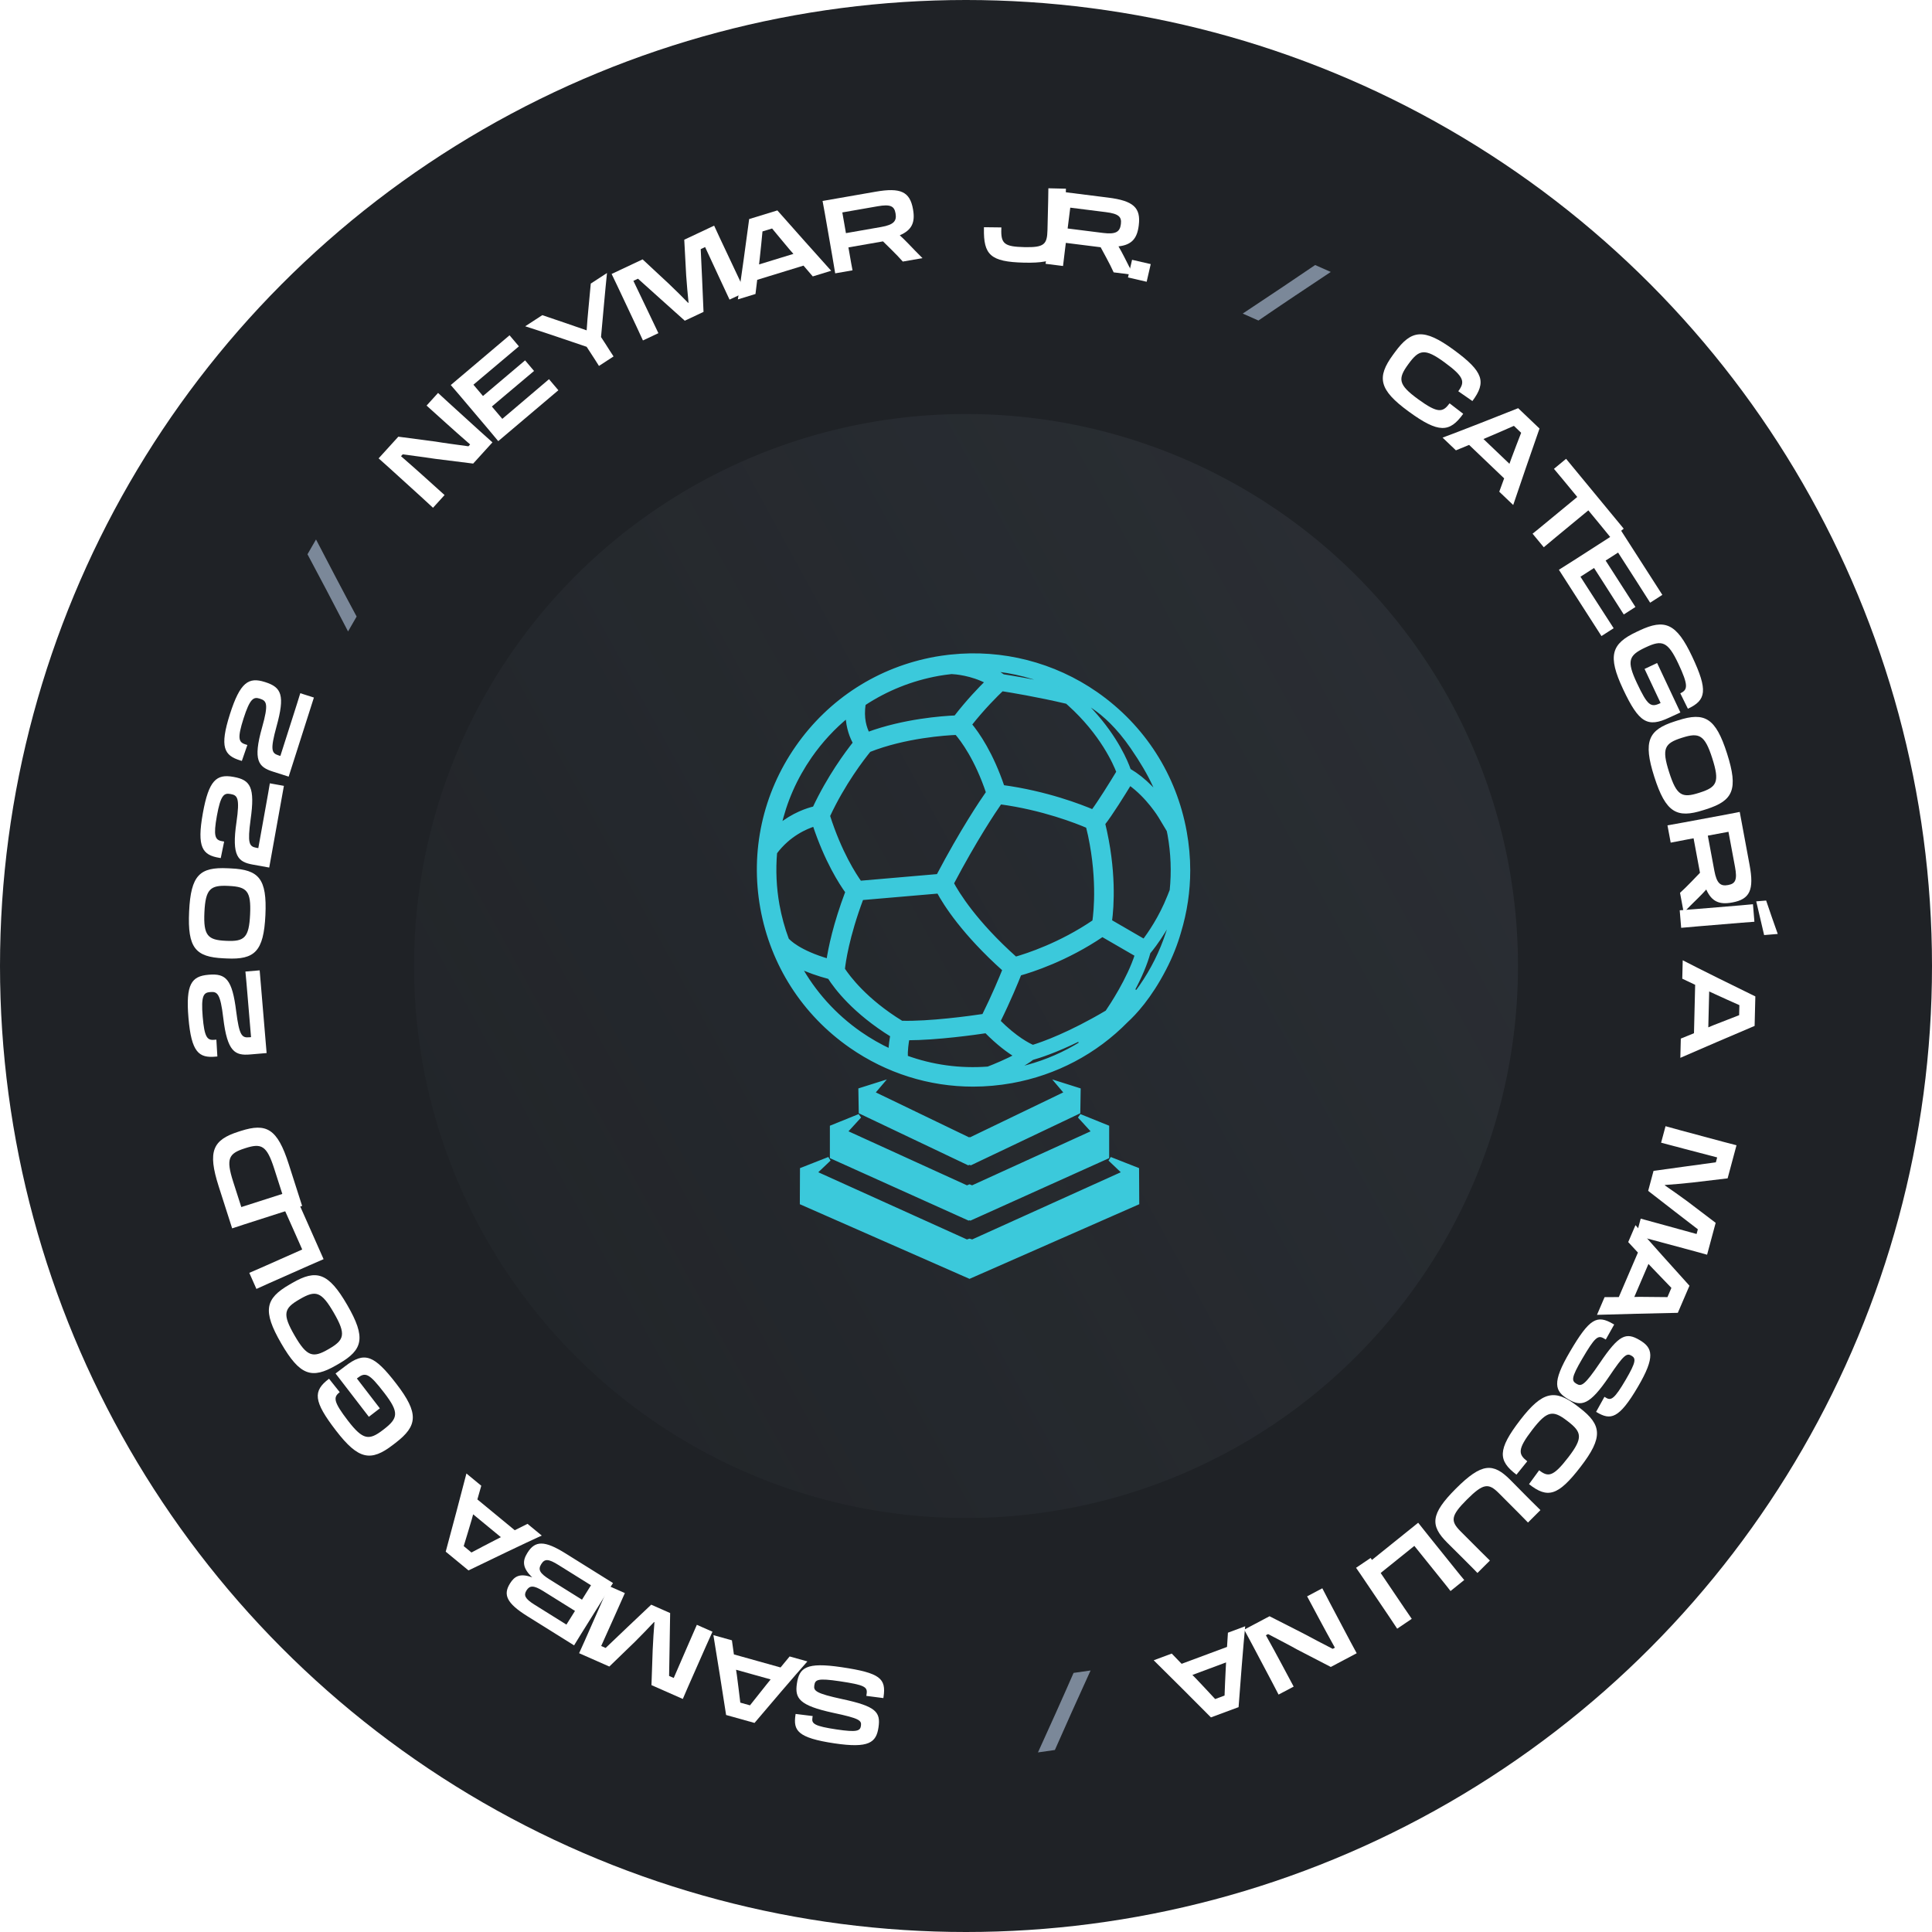 <?xml version="1.0" encoding="UTF-8"?> <svg xmlns="http://www.w3.org/2000/svg" width="112" height="112" viewBox="0 0 112 112" fill="none"><circle cx="56" cy="56" r="56" fill="#1F2226"></circle><g filter="url(#filter0_b_2793_34979)"><circle cx="56" cy="56" r="32" fill="url(#paint0_linear_2793_34979)" fill-opacity="0.15"></circle></g><path d="M49.337 60.639C51.435 62.096 53.88 62.868 56.411 62.868C57.15 62.868 57.898 62.8 58.635 62.669C61.188 62.209 63.492 60.993 65.291 59.158C65.745 58.745 66.635 57.804 67.488 56.153C67.859 55.438 68.145 54.718 68.344 54.016C68.697 52.848 68.874 51.657 68.874 50.456C68.874 49.718 68.807 48.976 68.673 48.233C68.087 44.974 66.269 42.135 63.552 40.237L63.535 40.225C61.082 38.518 58.097 37.754 55.132 38.07H55.117C55.087 38.07 55.054 38.074 55.019 38.081C54.72 38.117 54.473 38.152 54.239 38.194C50.969 38.782 48.126 40.606 46.229 43.333C44.333 46.059 43.613 49.361 44.199 52.629C44.786 55.898 46.611 58.742 49.337 60.639V60.639ZM45.158 47.91C45.483 46.447 46.085 45.08 46.951 43.834C47.571 42.944 48.306 42.148 49.143 41.467C49.168 42.208 49.401 42.756 49.577 43.068C49.106 43.659 48.069 45.056 47.223 46.865C46.821 46.96 45.992 47.225 45.159 47.91H45.158ZM58.138 39.208C57.891 39.031 57.634 38.886 57.382 38.767C58.755 38.876 60.095 39.229 61.352 39.815C59.864 39.488 58.612 39.283 58.142 39.211L58.138 39.208V39.208ZM66.326 54.57L64.337 53.417C64.454 52.554 64.606 50.468 63.943 47.741C64.365 47.213 65.109 46.015 65.488 45.393C66.565 46.153 67.262 47.307 67.269 47.319L67.756 48.131L67.771 48.201C67.784 48.262 67.797 48.325 67.809 48.388C68.001 49.456 68.042 50.545 67.932 51.623L67.791 51.977C67.303 53.208 66.651 54.144 66.326 54.57V54.57ZM48.093 56.639C48.472 57.236 49.529 58.648 51.738 60.011C51.691 60.262 51.641 60.593 51.626 60.939C51.005 60.653 50.405 60.31 49.839 59.917C48.373 58.897 47.16 57.551 46.309 56.001C46.819 56.246 47.416 56.46 48.093 56.639H48.093ZM63.077 47.893C63.769 50.706 63.527 52.884 63.447 53.432C61.476 54.779 59.529 55.402 58.866 55.59C56.493 53.473 55.469 51.775 55.168 51.208C56.505 48.671 57.596 47.039 57.971 46.5C60.447 46.831 62.431 47.615 63.078 47.894L63.077 47.893ZM55.457 42.477C55.821 42.898 56.632 43.986 57.288 45.942C56.914 46.475 55.788 48.145 54.394 50.792L49.844 51.185C49.529 50.747 48.672 49.437 47.991 47.295C48.873 45.393 50.008 43.928 50.376 43.48C52.463 42.653 54.842 42.503 55.457 42.478V42.477ZM63.36 47.058C62.658 46.758 60.648 45.975 58.113 45.633C57.459 43.7 56.668 42.555 56.205 42C56.989 41.007 57.742 40.262 58.08 39.942C58.611 40.025 60.151 40.278 61.865 40.681L61.993 40.795C63.904 42.512 64.666 44.276 64.846 44.753C64.455 45.401 63.758 46.52 63.359 47.057L63.36 47.058ZM49.939 52.057L54.417 51.672C54.8 52.386 55.866 54.082 58.242 56.208C58.053 56.683 57.623 57.72 57.038 58.899C56.235 59.019 53.868 59.346 52.26 59.298C50.162 58.017 49.151 56.647 48.854 56.192C48.894 55.809 49.091 54.319 49.939 52.057H49.939ZM52.599 60.181C54.331 60.178 56.571 59.859 57.175 59.768C57.88 60.487 58.496 60.935 58.945 61.205C58.412 61.496 57.684 61.801 57.287 61.954C55.647 62.078 54.039 61.859 52.504 61.299C52.487 60.902 52.548 60.467 52.599 60.181V60.181ZM65.916 55.347C65.451 56.794 64.435 58.321 64.188 58.681C62.034 59.959 60.486 60.512 59.872 60.701C59.641 60.603 58.87 60.226 57.864 59.211C58.477 57.97 58.913 56.904 59.097 56.438C59.777 56.249 61.807 55.607 63.904 54.181L65.916 55.346L65.916 55.347ZM55.421 41.577C55.405 41.584 55.389 41.592 55.374 41.6C54.664 41.63 52.417 41.785 50.303 42.566C50.129 42.232 49.923 41.63 50.066 40.789C50.722 40.356 51.415 39.994 52.137 39.705C52.861 39.415 53.615 39.2 54.394 39.059C54.623 39.018 54.867 38.985 55.163 38.951C55.379 38.961 56.322 39.03 57.251 39.521C56.829 39.934 56.134 40.656 55.421 41.577L55.421 41.577ZM49.133 51.702C48.417 53.597 48.138 54.973 48.029 55.709C46.28 55.201 45.697 54.576 45.615 54.479C45.37 53.824 45.186 53.149 45.064 52.474C44.884 51.467 44.837 50.439 44.925 49.416C45.712 48.362 46.714 47.936 47.223 47.777C47.922 49.891 48.758 51.186 49.133 51.701V51.702ZM59.45 61.589C59.595 61.503 59.714 61.421 59.805 61.346L59.83 61.326L59.859 61.319C60.202 61.224 61.15 60.928 62.559 60.235L62.701 60.491C61.73 61.095 60.675 61.555 59.566 61.856L58.561 62.13L59.45 61.59V61.589ZM66.562 55.236L66.581 55.192L66.593 55.176C66.72 55.025 67.056 54.606 67.442 53.977L68.112 52.881L67.706 54.099C67.347 55.197 66.827 56.239 66.162 57.195C66.078 57.318 65.988 57.435 65.9 57.554L65.653 57.399C66.082 56.599 66.388 55.873 66.563 55.237L66.562 55.236ZM67.269 46.238L66.688 45.65C66.298 45.256 65.894 44.934 65.485 44.693L65.44 44.665L65.421 44.615C65.282 44.219 64.714 42.807 63.279 41.244L62.396 40.28L63.471 41.024C64.002 41.392 64.812 42.086 65.651 43.311C66.215 44.131 66.631 44.843 66.926 45.486L67.27 46.237L67.269 46.238ZM64.347 67.189L65.193 67.994L56.366 71.985L56.205 71.935L56.044 71.985L47.217 67.994L48.063 67.189L46.501 67.803L46.492 69.728L56.205 74L65.919 69.728L65.909 67.803L64.347 67.189H64.347ZM63.43 65.626L56.356 68.851L56.205 68.789L56.053 68.851L48.98 65.626L49.826 64.7L48.234 65.344V67.057L56.154 70.625L56.205 70.604L56.255 70.625L64.175 67.057V65.344L62.583 64.7L63.43 65.626V65.626ZM61.838 63.37L56.235 66.07L56.205 66.055L56.174 66.07L50.572 63.37L51.035 62.825L49.886 63.188L49.907 64.458L56.133 67.42L56.205 67.395L56.275 67.42L62.502 64.458L62.522 63.188L61.374 62.825L61.837 63.37H61.838Z" fill="#3BC9DB" stroke="#3BC9DB" stroke-width="0.25"></path><path d="M48.789 96.649C46.729 96.343 46.334 96.678 46.197 97.598C46.07 98.453 46.324 98.867 48.304 99.295C49.833 99.619 49.956 99.734 49.909 100.049C49.865 100.345 49.682 100.434 48.489 100.256C47.225 100.068 47.046 99.927 47.094 99.6L47.112 99.481L46.123 99.359L46.115 99.412C45.981 100.314 46.215 100.743 48.375 101.064C50.375 101.361 50.796 101.018 50.927 100.139C51.06 99.243 50.781 98.917 48.823 98.498C47.301 98.169 47.159 98.02 47.205 97.712L47.207 97.7C47.256 97.368 47.398 97.273 48.68 97.464C50.11 97.677 50.299 97.79 50.24 98.187L50.222 98.312L51.21 98.44L51.219 98.375C51.379 97.301 51.026 96.982 48.789 96.649Z" fill="white"></path><path d="M43.74 99.88C44.384 99.114 46.198 96.992 46.805 96.314L45.776 96.026L45.249 96.664L42.545 95.908L42.43 95.091L41.356 94.791C41.506 95.68 41.944 98.438 42.093 99.42L43.74 99.88ZM44.437 97.652C44.104 98.064 43.768 98.487 43.477 98.86L42.916 98.703C42.86 98.214 42.786 97.652 42.718 97.115L42.67 96.797L44.675 97.357L44.437 97.652Z" fill="white"></path><path d="M41.303 94.592L40.397 94.192C40.208 94.634 39.986 95.139 39.816 95.523C39.593 96.028 39.279 96.755 39.057 97.274L38.788 97.155C38.794 96.653 38.804 96.034 38.818 95.437L38.849 93.51L37.751 93.025L36.366 94.336C35.929 94.747 35.475 95.182 35.11 95.533L34.852 95.419C35.117 94.834 35.476 94.035 35.621 93.706C35.815 93.267 36.028 92.784 36.224 92.352L35.291 91.941C35.183 92.201 35.081 92.432 34.912 92.816L33.883 95.149C33.762 95.424 33.682 95.605 33.572 95.838L35.323 96.611L36.809 95.174C37.194 94.793 37.585 94.382 37.917 94.03L37.939 94.04C37.898 94.52 37.861 95.094 37.837 95.641L37.766 97.688L39.583 98.49C39.682 98.251 39.762 98.07 39.885 97.79L40.917 95.451C41.084 95.073 41.186 94.842 41.303 94.592Z" fill="white"></path><path d="M35.02 92.587C35.252 92.216 35.385 92.002 35.537 91.771L32.783 90.052C31.562 89.289 31.018 89.31 30.583 90.007L30.57 90.027C30.278 90.496 30.278 90.892 30.854 91.442C30.145 91.184 29.828 91.375 29.57 91.787L29.564 91.797C29.163 92.438 29.351 92.93 30.568 93.69L33.28 95.384C33.405 95.172 33.513 94.999 33.672 94.745L35.02 92.587ZM30.979 93.02C30.424 92.674 30.352 92.473 30.52 92.203L30.526 92.193C30.701 91.913 30.93 91.886 31.485 92.233L33.332 93.386L32.836 94.18L30.979 93.02ZM31.861 91.562C31.291 91.206 31.177 90.993 31.374 90.678L31.38 90.668C31.574 90.357 31.792 90.359 32.382 90.728L34.26 91.9L33.739 92.735L31.861 91.562Z" fill="white"></path><path d="M27.159 91.039C28.058 90.599 30.576 89.392 31.405 89.018L30.581 88.339L29.841 88.709L27.674 86.923L27.9 86.13L27.039 85.42C26.816 86.294 26.101 88.993 25.839 89.952L27.159 91.039ZM28.699 89.284C28.228 89.525 27.749 89.776 27.331 90L26.882 89.629C27.029 89.159 27.189 88.615 27.344 88.097L27.429 87.787L29.036 89.111L28.699 89.284Z" fill="white"></path><path d="M22.984 80.229C21.671 78.521 21.125 78.343 20.017 79.195C19.874 79.305 19.622 79.498 19.452 79.622L21.383 82.133L22.02 81.643L20.689 79.912L20.698 79.904C21.18 79.527 21.382 79.583 22.278 80.749C23.148 81.881 23.088 82.215 22.246 82.862L22.208 82.891C21.399 83.513 21.046 83.497 20.172 82.36C19.32 81.252 19.323 81 19.676 80.721L19.695 80.706L19.074 79.927C18.129 80.638 18.164 81.225 19.477 82.932C20.782 84.63 21.499 84.746 22.783 83.758L22.935 83.641C24.215 82.658 24.293 81.932 22.984 80.229Z" fill="white"></path><path d="M20.132 75.655C19.039 73.765 18.341 73.565 16.944 74.374L16.778 74.47C15.375 75.281 15.206 75.982 16.299 77.873C17.39 79.758 18.082 79.96 19.485 79.149L19.651 79.053C21.048 78.245 21.223 77.54 20.132 75.655ZM19.353 76.106C20.071 77.347 19.97 77.676 19.072 78.196L19.03 78.22C18.147 78.731 17.796 78.663 17.078 77.422C16.354 76.17 16.458 75.847 17.357 75.327L17.398 75.303C18.297 74.783 18.629 74.854 19.353 76.106Z" fill="white"></path><path d="M16.984 68.991L16.151 69.36C16.351 69.797 16.727 70.647 17.005 71.272L17.52 72.435L15.151 73.486C14.871 73.61 14.662 73.702 14.452 73.789L14.865 74.721C15.071 74.624 15.274 74.534 15.559 74.407L17.89 73.374C18.269 73.206 18.505 73.101 18.759 72.995L16.984 68.991Z" fill="white"></path><path d="M16.616 70.191C16.993 70.07 17.227 69.995 17.515 69.91L16.735 67.475C16.079 65.43 15.451 65.083 13.954 65.563L13.829 65.603C12.332 66.083 12.022 66.73 12.678 68.776L13.458 71.21C13.696 71.127 13.89 71.065 14.182 70.972L16.616 70.191ZM13.518 68.507C13.088 67.164 13.258 66.87 14.184 66.573L14.229 66.558C15.155 66.262 15.464 66.402 15.895 67.745L16.366 69.213L13.989 69.975L13.518 68.507Z" fill="white"></path><path d="M15.053 56.252L14.227 56.322C14.255 56.578 14.307 57.2 14.339 57.577L14.553 60.124L14.434 60.134C14.015 60.169 13.87 60.013 13.694 58.642C13.463 56.759 13.092 56.423 12.105 56.506L12.082 56.508C11.101 56.591 10.761 57.059 10.925 59.002C11.094 61.011 11.531 61.347 12.511 61.253L12.601 61.245L12.543 60.269L12.405 60.28C12.005 60.314 11.849 60.11 11.75 58.939C11.647 57.713 11.807 57.543 12.172 57.512L12.19 57.511C12.591 57.477 12.774 57.576 12.942 59.007C13.175 60.986 13.627 61.201 14.499 61.128L15.456 61.047L15.053 56.252Z" fill="white"></path><path d="M15.386 53.05C15.485 50.934 15.005 50.419 13.393 50.343L13.201 50.334C11.583 50.258 11.062 50.726 10.963 52.842C10.863 54.958 11.337 55.478 12.956 55.554L13.147 55.563C14.759 55.639 15.286 55.166 15.386 53.05ZM14.499 53.008C14.435 54.363 14.166 54.59 13.123 54.541L13.075 54.539C12.05 54.491 11.786 54.238 11.85 52.884C11.913 51.529 12.2 51.308 13.225 51.356L13.273 51.359C14.316 51.408 14.562 51.654 14.499 53.008Z" fill="white"></path><path d="M16.458 45.557L15.643 45.41C15.604 45.665 15.493 46.279 15.426 46.651L14.974 49.167L14.856 49.146C14.443 49.071 14.342 48.883 14.527 47.514C14.792 45.635 14.52 45.214 13.546 45.039L13.523 45.035C12.554 44.861 12.104 45.225 11.759 47.144C11.402 49.128 11.738 49.566 12.709 49.729L12.797 49.745L12.994 48.786L12.858 48.762C12.463 48.691 12.365 48.454 12.573 47.296C12.791 46.086 12.99 45.963 13.35 46.028L13.368 46.031C13.763 46.102 13.914 46.245 13.707 47.671C13.419 49.643 13.8 49.968 14.662 50.123L15.607 50.293L16.458 45.557Z" fill="white"></path><path d="M18.197 40.438L17.408 40.186C17.335 40.434 17.145 41.028 17.03 41.388L16.253 43.823L16.139 43.787C15.739 43.659 15.664 43.459 16.027 42.126C16.534 40.298 16.32 39.845 15.377 39.544L15.354 39.537C14.416 39.238 13.923 39.54 13.33 41.398C12.717 43.319 12.993 43.797 13.934 44.085L14.02 44.112L14.34 43.188L14.209 43.146C13.826 43.023 13.76 42.776 14.117 41.655C14.491 40.484 14.704 40.388 15.053 40.499L15.07 40.505C15.453 40.627 15.584 40.788 15.192 42.175C14.65 44.093 14.985 44.464 15.819 44.73L16.734 45.022L18.197 40.438Z" fill="white"></path><path d="M20.177 36.605L20.674 35.742C20.117 34.714 18.835 32.277 18.32 31.274L17.825 32.131C18.307 33.026 19.533 35.354 20.177 36.605Z" fill="#7B8899"></path><path d="M25.102 29.436L25.772 28.699C25.413 28.381 24.964 27.973 24.654 27.691C24.307 27.376 23.686 26.828 23.247 26.446L23.344 26.339C23.968 26.42 24.661 26.514 25.247 26.601L27.43 26.874L28.548 25.644C28.331 25.454 28.149 25.289 27.82 24.991L25.973 23.312C25.737 23.098 25.582 22.957 25.395 22.779L24.729 23.512C25.084 23.826 25.537 24.238 25.875 24.544C26.163 24.807 26.868 25.431 27.254 25.765L27.157 25.872C26.537 25.787 25.712 25.678 25.241 25.598L23.091 25.315L21.949 26.572C22.144 26.741 22.295 26.878 22.531 27.092L24.414 28.802C24.773 29.129 24.884 29.23 25.102 29.436Z" fill="white"></path><path d="M28.264 24.831C28.547 25.166 28.71 25.358 28.884 25.573L32.369 22.623L31.826 21.982C31.317 22.42 30.333 23.254 29.715 23.777L29.119 24.281L28.514 23.566L29.252 22.942C29.756 22.516 30.049 22.268 30.959 21.505L30.44 20.891L27.999 22.957L27.445 22.302L27.921 21.899C28.516 21.395 29.386 20.659 30.082 20.078L29.539 19.437L26.132 22.321C26.295 22.505 26.427 22.66 26.621 22.89L28.264 24.831Z" fill="white"></path><path d="M34.257 20.486C34.446 20.778 34.594 21.004 34.723 21.214L35.568 20.663C35.425 20.456 35.291 20.228 35.101 19.936L34.842 19.539C34.946 18.412 35.081 16.849 35.188 15.827L34.248 16.439L34.113 17.88C34.07 18.309 34.037 18.732 34.009 19.151C33.626 19.014 33.23 18.878 32.825 18.741L31.438 18.27L30.447 18.915C31.431 19.227 32.94 19.74 34.008 20.104L34.257 20.486Z" fill="white"></path><path d="M37.272 19.736L38.168 19.314C37.958 18.882 37.722 18.383 37.543 18.003C37.308 17.504 36.965 16.79 36.719 16.282L36.985 16.157C37.361 16.49 37.821 16.904 38.263 17.306L39.698 18.592L40.784 18.081L40.702 16.176C40.678 15.577 40.647 14.948 40.621 14.443L40.876 14.322C41.144 14.906 41.513 15.701 41.666 16.026C41.871 16.46 42.096 16.938 42.292 17.369L43.215 16.935C43.089 16.682 42.982 16.454 42.803 16.074L41.716 13.768C41.588 13.496 41.503 13.317 41.399 13.081L39.667 13.897L39.778 15.961C39.814 16.501 39.868 17.066 39.916 17.548L39.894 17.558C39.558 17.212 39.149 16.808 38.752 16.431L37.252 15.036L35.456 15.882C35.571 16.113 35.656 16.292 35.786 16.569L36.876 18.881C37.053 19.256 37.16 19.484 37.272 19.736Z" fill="white"></path><path d="M43.43 12.699C43.302 13.693 42.92 16.458 42.775 17.356L43.796 17.043L43.896 16.222L46.58 15.398L47.117 16.024L48.184 15.697C47.578 15.03 45.721 12.944 45.065 12.198L43.43 12.699ZM44.046 14.952C44.104 14.426 44.159 13.888 44.202 13.416L44.759 13.246C45.07 13.627 45.436 14.061 45.782 14.476L45.995 14.718L44.004 15.329L44.046 14.952Z" fill="white"></path><path d="M48.257 14.894C48.332 15.325 48.375 15.573 48.417 15.846L49.422 15.671C49.365 15.383 49.33 15.182 49.25 14.72L49.184 14.342L51.188 13.993L51.688 14.484C51.923 14.717 52.146 14.947 52.336 15.163L53.477 14.964C53.188 14.673 52.908 14.393 52.653 14.121C52.489 13.949 52.322 13.789 52.161 13.64C52.875 13.333 53.059 12.881 52.931 12.148L52.928 12.13C52.75 11.114 52.213 10.86 50.765 11.113L47.685 11.65C47.733 11.891 47.768 12.092 47.82 12.387L48.257 14.894ZM50.876 11.958C51.62 11.828 51.842 11.948 51.914 12.362L51.916 12.374C51.99 12.799 51.83 13.028 51.085 13.158L49.04 13.515L48.83 12.315L50.876 11.958Z" fill="white"></path><path d="M61.794 10.939L60.775 10.915C60.775 11.155 60.769 11.389 60.763 11.67L60.723 13.338C60.703 14.166 60.537 14.354 59.379 14.326C58.239 14.299 58.015 14.138 58.048 13.274L58.05 13.184L57.042 13.172L57.04 13.244C57.01 14.774 57.42 15.18 59.358 15.226C61.343 15.273 61.702 14.826 61.736 13.404C61.747 12.918 61.751 12.51 61.759 12.156L61.77 11.7C61.777 11.395 61.783 11.143 61.794 10.939Z" fill="white"></path><path d="M60.739 14.335C60.685 14.77 60.654 15.02 60.613 15.293L61.625 15.42C61.656 15.127 61.681 14.925 61.74 14.461L61.788 14.08L63.806 14.333L64.139 14.95C64.296 15.242 64.442 15.526 64.56 15.789L65.709 15.933C65.519 15.571 65.333 15.221 65.169 14.886C65.063 14.673 64.949 14.471 64.84 14.282C65.613 14.198 65.92 13.819 66.013 13.081L66.015 13.063C66.144 12.039 65.704 11.639 64.246 11.456L61.144 11.066C61.12 11.311 61.094 11.513 61.057 11.811L60.739 14.335ZM64.104 12.297C64.854 12.391 65.031 12.57 64.979 12.987L64.977 12.999C64.923 13.428 64.702 13.599 63.952 13.505L61.892 13.246L62.044 12.038L64.104 12.297Z" fill="white"></path><path d="M65.627 15.061L65.391 16.084L66.473 16.334L66.709 15.31L65.627 15.061Z" fill="white"></path><path d="M72.042 18.178L72.953 18.581C73.916 17.918 76.202 16.384 77.146 15.765L76.24 15.364C75.402 15.938 73.218 17.406 72.042 18.178Z" fill="#7B8899"></path><path d="M81.66 23.855C83.399 25.125 84.037 25.086 84.824 23.989L84.034 23.382C83.643 23.906 83.368 23.988 82.2 23.135C81.057 22.299 81.022 21.962 81.634 21.123L81.662 21.085C82.264 20.261 82.598 20.17 83.741 21.006C84.913 21.862 84.928 22.148 84.538 22.681L85.357 23.249C86.177 22.146 86.006 21.546 84.272 20.279C82.542 19.015 81.822 19.106 80.867 20.414L80.753 20.569C79.801 21.872 79.93 22.591 81.66 23.855Z" fill="white"></path><path d="M88.01 23.663C87.081 24.037 84.482 25.057 83.628 25.37L84.401 26.107L85.166 25.792L87.197 27.731L86.914 28.505L87.722 29.276C88.007 28.42 88.917 25.78 89.247 24.843L88.01 23.663ZM86.347 25.302C86.834 25.095 87.33 24.88 87.762 24.687L88.183 25.089C88.003 25.547 87.803 26.078 87.612 26.584L87.504 26.887L85.998 25.45L86.347 25.302Z" fill="white"></path><path d="M89.594 30.328C89.256 30.607 89.067 30.764 88.845 30.939L89.494 31.725C89.722 31.53 89.875 31.404 90.236 31.106L92.078 29.586L92.742 30.391C92.895 30.576 93.158 30.896 93.425 31.228L94.128 30.648L90.787 26.598L90.084 27.179C90.356 27.499 90.783 28.017 91.077 28.374L91.436 28.809L89.594 30.328Z" fill="white"></path><path d="M91.188 32.514C90.819 32.75 90.607 32.886 90.371 33.03L92.838 36.873L93.545 36.419C93.177 35.856 92.48 34.771 92.042 34.089L91.621 33.433L92.409 32.927L92.931 33.74C93.287 34.296 93.495 34.619 94.132 35.622L94.808 35.187L93.08 32.496L93.802 32.033L94.139 32.558C94.561 33.214 95.177 34.173 95.661 34.939L96.368 34.485L93.956 30.729C93.752 30.867 93.581 30.977 93.328 31.139L91.188 32.514Z" fill="white"></path><path d="M94.093 39.954C95.01 41.903 95.505 42.194 96.77 41.599C96.933 41.522 97.221 41.387 97.414 41.303L96.065 38.436L95.337 38.779L96.267 40.755L96.256 40.76C95.705 41.026 95.519 40.927 94.894 39.597C94.286 38.305 94.416 37.992 95.377 37.539L95.421 37.519C96.344 37.085 96.685 37.176 97.296 38.474C97.891 39.738 97.834 39.984 97.43 40.181L97.408 40.191L97.848 41.085C98.923 40.592 99.014 40.012 98.097 38.063C97.185 36.125 96.51 35.859 95.044 36.549L94.87 36.631C93.41 37.318 93.179 38.01 94.093 39.954Z" fill="white"></path><path d="M95.901 45.032C96.565 47.113 97.204 47.457 98.742 46.966L98.925 46.908C100.468 46.415 100.784 45.767 100.12 43.686C99.458 41.611 98.825 41.265 97.281 41.758L97.098 41.816C95.561 42.306 95.239 42.957 95.901 45.032ZM96.759 44.758C96.323 43.392 96.492 43.093 97.481 42.777L97.526 42.763C98.498 42.453 98.826 42.593 99.262 43.959C99.702 45.337 99.531 45.631 98.542 45.946L98.497 45.961C97.508 46.276 97.198 46.136 96.759 44.758Z" fill="white"></path><path d="M97.616 47.676C97.186 47.756 96.938 47.802 96.665 47.847L96.852 48.849C97.14 48.79 97.341 48.752 97.801 48.667L98.178 48.597L98.55 50.596L98.064 51.102C97.834 51.34 97.607 51.565 97.393 51.758L97.605 52.896C97.892 52.605 98.169 52.321 98.439 52.063C98.609 51.898 98.767 51.728 98.914 51.566C99.229 52.276 99.683 52.455 100.414 52.318L100.432 52.315C101.447 52.126 101.694 51.586 101.425 50.141L100.854 47.068C100.613 47.118 100.412 47.156 100.117 47.211L97.616 47.676ZM100.581 50.261C100.719 51.005 100.602 51.228 100.189 51.304L100.177 51.307C99.753 51.386 99.522 51.227 99.384 50.484L99.004 48.443L100.201 48.22L100.581 50.261Z" fill="white"></path><path d="M102.385 52.205L101.811 52.252L102.268 54.207L103.058 54.142C102.902 53.709 102.538 52.668 102.385 52.205ZM98.338 52.697C97.902 52.733 97.657 52.753 97.375 52.771L97.459 53.787C97.758 53.757 97.955 53.74 98.421 53.702L100.957 53.491C101.262 53.466 101.447 53.451 101.705 53.435L101.621 52.419C101.37 52.446 101.173 52.462 100.874 52.487L98.338 52.697Z" fill="white"></path><path d="M101.759 57.763C100.857 57.327 98.355 56.09 97.549 55.668L97.523 56.736L98.27 57.09L98.202 59.897L97.438 60.208L97.411 61.324C98.236 60.96 100.801 59.858 101.717 59.473L101.759 57.763ZM99.427 57.634C99.908 57.856 100.401 58.078 100.834 58.269L100.82 58.851C100.36 59.026 99.832 59.235 99.329 59.432L99.032 59.557L99.083 57.476L99.427 57.634Z" fill="white"></path><path d="M96.553 65.287L96.296 66.243C96.761 66.362 97.294 66.505 97.7 66.614C98.233 66.757 98.999 66.957 99.546 67.097L99.469 67.381C98.972 67.453 98.359 67.536 97.767 67.613L95.857 67.877L95.546 69.036L97.052 70.205C97.524 70.574 98.024 70.957 98.426 71.263L98.353 71.536C97.734 71.363 96.89 71.13 96.542 71.037C96.079 70.912 95.569 70.775 95.113 70.646L94.848 71.632C95.122 71.699 95.365 71.764 95.771 71.873L98.233 72.535C98.523 72.613 98.714 72.664 98.962 72.737L99.459 70.889L97.813 69.639C97.377 69.317 96.911 68.993 96.513 68.718L96.519 68.695C97 68.662 97.573 68.611 98.117 68.552L100.152 68.31L100.667 66.392C100.416 66.331 100.225 66.28 99.93 66.2L97.461 65.537C97.061 65.429 96.818 65.364 96.553 65.287Z" fill="white"></path><path d="M97.94 74.534C97.265 73.794 95.402 71.715 94.811 71.023L94.389 72.005L94.952 72.612L93.844 75.192L93.019 75.197L92.579 76.223C93.481 76.192 96.272 76.123 97.265 76.106L97.94 74.534ZM95.823 73.547C96.187 73.932 96.562 74.322 96.893 74.66L96.664 75.195C96.171 75.186 95.604 75.184 95.064 75.18L94.742 75.186L95.563 73.272L95.823 73.547Z" fill="white"></path><path d="M91.01 78.362C89.957 80.158 90.12 80.65 90.922 81.121C91.668 81.558 92.147 81.477 93.283 79.799C94.155 78.502 94.308 78.432 94.582 78.593C94.841 78.744 94.854 78.947 94.244 79.987C93.598 81.09 93.399 81.203 93.115 81.036L93.011 80.975L92.528 81.846L92.574 81.874C93.361 82.335 93.846 82.279 94.951 80.395C95.974 78.651 95.812 78.132 95.046 77.682C94.265 77.224 93.858 77.361 92.738 79.021C91.864 80.309 91.674 80.385 91.404 80.228L91.394 80.222C91.104 80.052 91.07 79.885 91.725 78.767C92.457 77.52 92.632 77.386 92.979 77.59L93.088 77.654L93.576 76.785L93.519 76.752C92.582 76.203 92.154 76.411 91.01 78.362Z" fill="white"></path><path d="M88.122 82.328C86.81 84.035 86.833 84.674 87.911 85.487L88.537 84.712C88.022 84.309 87.947 84.032 88.829 82.886C89.692 81.763 90.03 81.736 90.853 82.369L90.891 82.398C91.7 83.019 91.782 83.355 90.919 84.478C90.034 85.629 89.749 85.636 89.225 85.234L88.638 86.038C89.719 86.885 90.324 86.729 91.633 85.026C92.939 83.328 92.865 82.606 91.581 81.619L91.429 81.502C90.149 80.518 89.428 80.629 88.122 82.328Z" fill="white"></path><path d="M85.649 91.187L86.371 90.467C86.223 90.326 86.04 90.144 85.833 89.936L84.667 88.768C84.074 88.173 84.1 87.868 85.042 86.927C85.985 85.986 86.29 85.961 86.884 86.555L88.049 87.723C88.253 87.927 88.435 88.11 88.579 88.263L89.301 87.542C89.153 87.402 88.979 87.228 88.763 87.011L88.441 86.688C88.22 86.468 87.919 86.158 87.551 85.788C86.555 84.79 85.901 84.798 84.406 86.29C82.912 87.782 82.907 88.44 83.899 89.433C84.267 89.803 84.573 90.1 84.793 90.321L85.115 90.644C85.335 90.864 85.509 91.038 85.649 91.187Z" fill="white"></path><path d="M78.8 91.02L79.372 91.731C79.742 91.425 80.467 90.842 81 90.414L81.991 89.617L83.615 91.636C83.807 91.875 83.95 92.052 84.088 92.234L84.883 91.595C84.735 91.421 84.596 91.248 84.401 91.005L82.803 89.017C82.543 88.695 82.382 88.494 82.213 88.275L78.8 91.02Z" fill="white"></path><path d="M79.993 91.12C79.748 90.757 79.61 90.553 79.457 90.316L78.612 90.887C78.785 91.132 78.896 91.296 79.157 91.684L80.581 93.792C80.753 94.046 80.857 94.2 80.996 94.417L81.841 93.846C81.695 93.641 81.585 93.477 81.417 93.228L79.993 91.12Z" fill="white"></path><path d="M76.656 92.075L75.775 92.541C76.005 92.962 76.289 93.498 76.485 93.869C76.704 94.283 77.102 95.009 77.385 95.518L77.258 95.585C76.698 95.298 76.079 94.974 75.557 94.693L73.596 93.695L72.127 94.472C72.267 94.724 72.382 94.941 72.59 95.334L73.757 97.54C73.906 97.821 74.004 98.006 74.12 98.237L74.995 97.774C74.768 97.358 74.481 96.817 74.268 96.414C74.086 96.069 73.634 95.242 73.385 94.797L73.513 94.73C74.067 95.02 74.806 95.403 75.222 95.638L77.148 96.635L78.649 95.84C78.523 95.615 78.427 95.435 78.278 95.154L77.088 92.905C76.861 92.476 76.791 92.343 76.656 92.075Z" fill="white"></path><path d="M71.802 98.964C71.872 97.965 72.092 95.181 72.185 94.276L71.184 94.649L71.132 95.474L68.5 96.453L67.927 95.859L66.881 96.248C67.526 96.879 69.501 98.852 70.199 99.559L71.802 98.964ZM71.056 96.751C71.029 97.279 71.005 97.819 70.989 98.293L70.444 98.496C70.111 98.133 69.721 97.721 69.35 97.327L69.124 97.098L71.076 96.372L71.056 96.751Z" fill="white"></path><path d="M63.222 96.839L62.236 96.98C61.771 98.052 60.644 100.564 60.172 101.589L61.152 101.449C61.559 100.519 62.634 98.117 63.222 96.839Z" fill="#7B8899"></path><defs><filter id="filter0_b_2793_34979" x="0" y="0" width="112" height="112" filterUnits="userSpaceOnUse" color-interpolation-filters="sRGB"><feFlood flood-opacity="0" result="BackgroundImageFix"></feFlood><feGaussianBlur in="BackgroundImageFix" stdDeviation="12"></feGaussianBlur><feComposite in2="SourceAlpha" operator="in" result="effect1_backgroundBlur_2793_34979"></feComposite><feBlend mode="normal" in="SourceGraphic" in2="effect1_backgroundBlur_2793_34979" result="shape"></feBlend></filter><linearGradient id="paint0_linear_2793_34979" x1="103.5" y1="17.5" x2="-0.5" y2="74.5" gradientUnits="userSpaceOnUse"><stop stop-color="#7B8899"></stop><stop offset="1" stop-color="#7B8899" stop-opacity="0"></stop></linearGradient></defs></svg> 